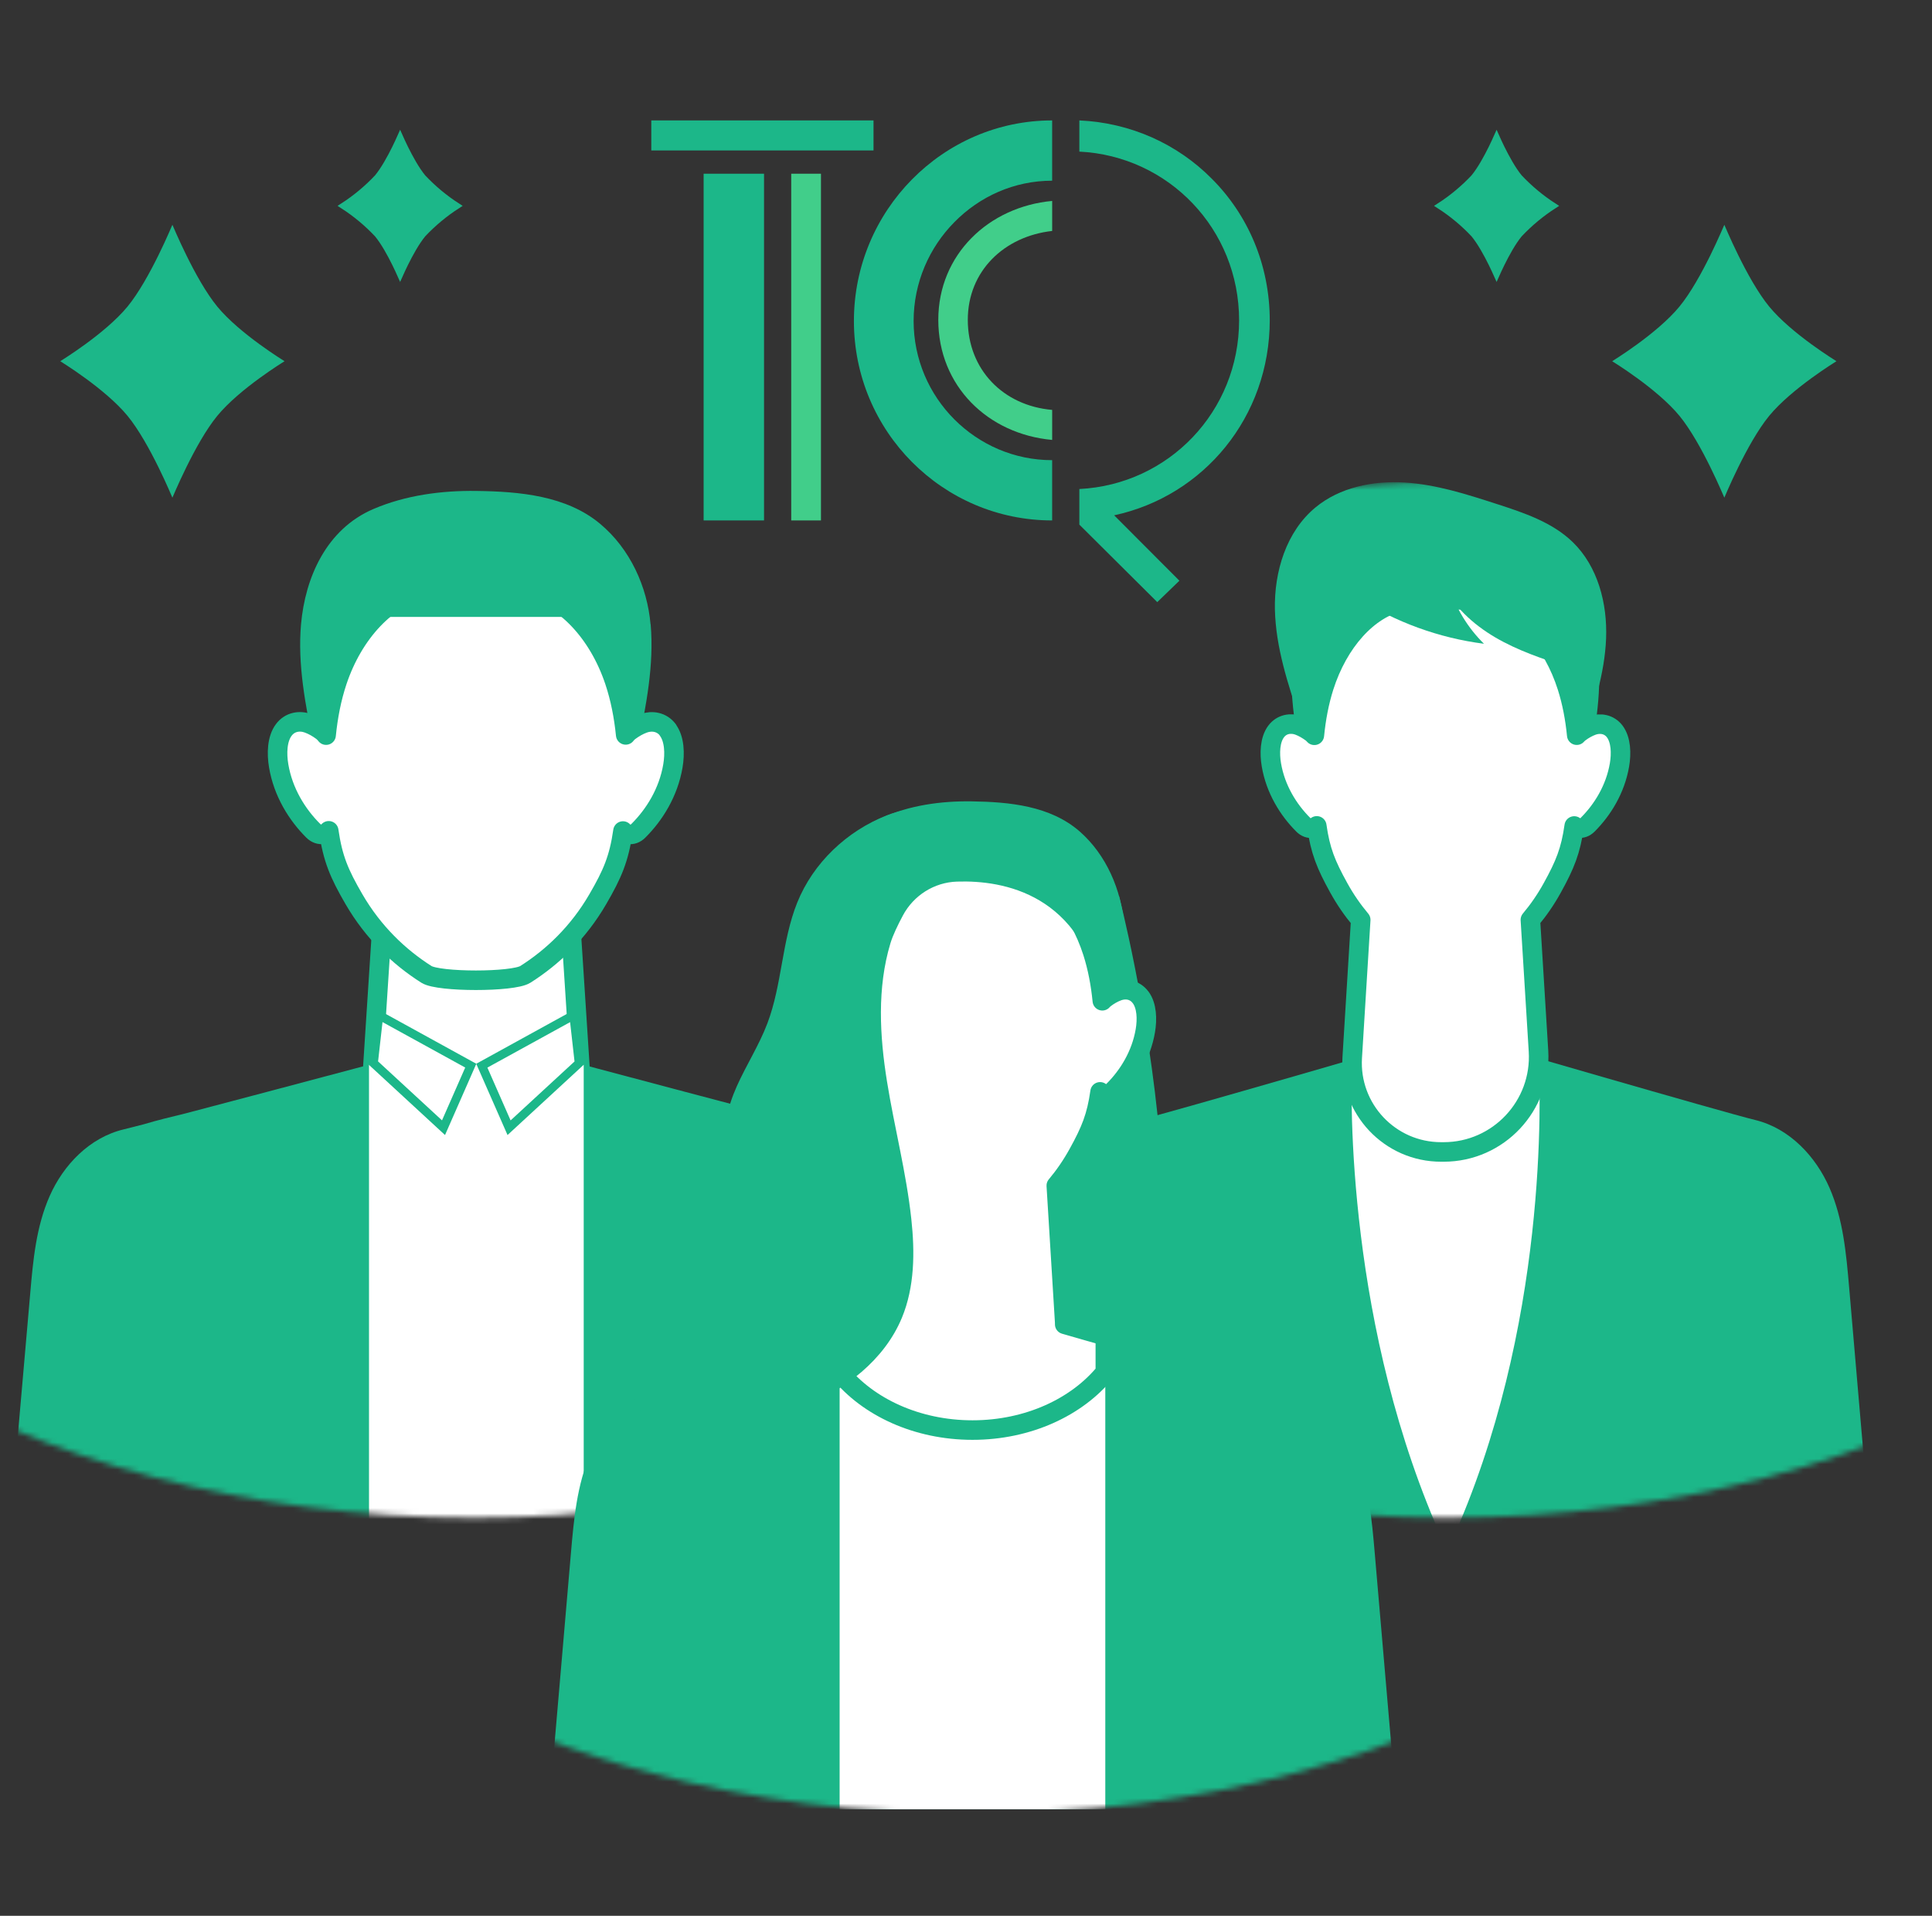 <svg width="353" height="350" viewBox="0 0 353 350" fill="none" xmlns="http://www.w3.org/2000/svg">
<rect x="0" y="0" width="353" height="350" fill="#333333" stroke="none"/>
<g clip-path="url(#clip0_2531_4410)">
<path d="M150 31.735H144.566V95.078H150V31.735Z" fill="#41CE8A"/>
<path d="M128.562 95.078H129.068H139.597V31.735H128.562V95.078Z" fill="#1CB789"/>
<path d="M159.601 22H119V27.484H119.505H159.601V22Z" fill="#1CB789"/>
<path d="M192.24 22C172.277 22 156.02 38.495 156.02 58.645C156.02 78.796 172.277 95.078 192.24 95.078V84.068C185.291 84.068 178.973 81.219 174.383 76.628C169.792 72.037 166.928 65.66 166.928 58.645C166.928 51.631 169.792 45.212 174.383 40.578C178.973 35.901 185.291 33.011 192.24 33.011V22Z" fill="#1CB789"/>
<path d="M232 58.56C232 48.315 227.956 39.175 221.386 32.628C215.195 26.379 206.687 22.425 197.211 22V27.697C213.51 28.504 226.398 41.853 226.398 58.518C226.398 75.183 213.51 88.531 197.211 89.339V94.526V95.844L211.447 110L215.49 106.089L203.571 94.143C219.954 90.615 232 76.16 232 58.475V58.56Z" fill="#1CB789"/>
<path d="M171.438 58.433C171.438 70.506 180.493 79.306 192.243 80.369V74.885C183.315 74.12 176.828 67.53 176.828 58.433C176.828 49.505 183.483 43.171 192.243 42.193V36.709C180.661 37.772 171.438 46.487 171.438 58.433Z" fill="#41CE8A"/>
</g>
<path d="M31.5 42.316C31.574 42.487 31.657 42.675 31.747 42.88C32.198 43.898 32.842 45.308 33.614 46.875C35.154 49.999 37.225 53.786 39.314 56.327C41.405 58.872 44.522 61.397 47.093 63.274C48.382 64.215 49.542 65 50.381 65.549C50.639 65.719 50.868 65.866 51.059 65.989C50.868 66.111 50.639 66.258 50.381 66.428C49.542 66.977 48.382 67.761 47.093 68.703C44.522 70.58 41.405 73.105 39.314 75.65C37.225 78.193 35.154 81.981 33.614 85.105C32.842 86.672 32.198 88.082 31.747 89.101C31.657 89.305 31.574 89.494 31.5 89.665C31.426 89.494 31.343 89.305 31.253 89.1C30.802 88.082 30.159 86.671 29.386 85.104C27.846 81.98 25.775 78.192 23.686 75.65C21.595 73.106 18.478 70.581 15.907 68.704C14.618 67.762 13.458 66.978 12.619 66.428C12.361 66.259 12.132 66.112 11.941 65.989C12.132 65.866 12.361 65.719 12.619 65.55C13.457 65.001 14.618 64.216 15.907 63.275C18.478 61.398 21.595 58.873 23.686 56.327C25.775 53.784 27.846 49.997 29.386 46.874C30.159 45.307 30.802 43.898 31.253 42.879C31.343 42.675 31.426 42.486 31.5 42.316Z" fill="#1CB789" stroke="#1CB789"/>
<path d="M77.322 32.379C79.198 34.373 81.311 36.129 83.612 37.61C81.311 39.089 79.198 40.845 77.322 42.839L77.311 42.852L77.3 42.864C76.116 44.306 74.95 46.441 74.09 48.187C73.692 48.994 73.356 49.727 73.108 50.283C72.86 49.727 72.523 48.994 72.125 48.187C71.264 46.44 70.099 44.305 68.915 42.864L68.904 42.851L68.892 42.839C67.016 40.845 64.903 39.089 62.602 37.61C64.903 36.129 67.016 34.373 68.892 32.379L68.904 32.366L68.915 32.353C70.099 30.912 71.264 28.777 72.125 27.03C72.523 26.223 72.86 25.491 73.108 24.934C73.356 25.491 73.692 26.223 74.09 27.03C74.95 28.777 76.116 30.912 77.3 32.353L77.311 32.366L77.322 32.379Z" fill="#1CB789" stroke="#1CB789"/>
<path d="M315.055 42.316C314.98 42.487 314.898 42.675 314.807 42.88C314.357 43.898 313.713 45.308 312.941 46.875C311.401 49.999 309.33 53.786 307.241 56.327C305.149 58.872 302.033 61.397 299.462 63.274C298.173 64.215 297.012 65 296.174 65.549C295.915 65.719 295.687 65.866 295.495 65.989C295.687 66.111 295.915 66.258 296.174 66.428C297.012 66.977 298.172 67.761 299.462 68.703C302.033 70.58 305.15 73.105 307.241 75.65C309.33 78.193 311.401 81.981 312.941 85.105C313.713 86.672 314.357 88.082 314.807 89.101C314.898 89.305 314.98 89.494 315.055 89.665C315.129 89.494 315.212 89.305 315.302 89.1C315.753 88.082 316.396 86.671 317.169 85.104C318.708 81.98 320.779 78.192 322.868 75.65C324.96 73.106 328.077 70.581 330.647 68.704C331.937 67.762 333.097 66.978 333.935 66.428C334.194 66.259 334.422 66.112 334.614 65.989C334.422 65.866 334.194 65.719 333.935 65.55C333.097 65.001 331.937 64.216 330.647 63.275C328.077 61.398 324.96 58.873 322.868 56.327C320.779 53.784 318.708 49.997 317.169 46.874C316.396 45.307 315.753 43.898 315.302 42.879C315.212 42.675 315.129 42.486 315.055 42.316Z" fill="#1CB789" stroke="#1CB789"/>
<path d="M269.233 32.379C267.356 34.373 265.244 36.129 262.942 37.61C265.244 39.089 267.356 40.845 269.233 42.839L269.244 42.852L269.255 42.864C270.439 44.306 271.604 46.441 272.465 48.187C272.862 48.994 273.199 49.727 273.447 50.283C273.695 49.727 274.031 48.994 274.429 48.187C275.29 46.44 276.456 44.305 277.64 42.864L277.651 42.851L277.662 42.839C279.539 40.845 281.651 39.089 283.953 37.61C281.651 36.129 279.539 34.373 277.662 32.379L277.651 32.366L277.64 32.353C276.456 30.912 275.29 28.777 274.429 27.03C274.031 26.223 273.695 25.491 273.447 24.934C273.199 25.491 272.862 26.223 272.465 27.03C271.604 28.777 270.439 30.912 269.255 32.353L269.244 32.366L269.233 32.379Z" fill="#1CB789" stroke="#1CB789"/>
<mask id="mask0_2531_4410" style="mask-type:luminance" maskUnits="userSpaceOnUse" x="2" y="0" width="351" height="350">
<path d="M352.75 0H2.75V350H352.75V0Z" fill="white"/>
</mask>
<g mask="url(#mask0_2531_4410)">
<mask id="mask1_2531_4410" style="mask-type:luminance" maskUnits="userSpaceOnUse" x="-64" y="88" width="302" height="190">
<path d="M86.57 277.27C169.728 277.27 237.14 234.921 237.14 182.68C237.14 130.439 169.728 88.09 86.57 88.09C3.412 88.09 -64 130.439 -64 182.68C-64 234.921 3.412 277.27 86.57 277.27Z" fill="white"/>
</mask>
<g mask="url(#mask1_2531_4410)">
<path d="M168.462 236.29C167.932 230.25 167.382 224.09 164.902 218.49C162.422 212.89 157.662 207.82 151.362 206.32C150.702 206.16 149.442 205.84 147.732 205.4C145.222 204.64 142.652 204.03 140.142 203.42C122.512 198.79 91.242 190.44 91.242 190.44C91.232 190.45 91.222 190.47 91.202 190.48C91.162 190.47 91.122 190.45 91.072 190.44C90.282 191.32 88.872 192.14 86.992 192.92C85.122 192.15 83.712 191.32 82.912 190.44C82.872 190.45 82.832 190.47 82.782 190.48C82.772 190.47 82.762 190.45 82.742 190.44C82.742 190.44 51.482 198.79 33.842 203.42C31.342 204.03 28.772 204.64 26.252 205.4C24.542 205.84 23.282 206.16 22.622 206.32C16.322 207.82 11.562 212.88 9.082 218.49C6.602 224.09 6.042 230.25 5.522 236.29C4.182 251.59 2.842 266.89 1.512 282.2C9.982 282.2 18.452 282.2 26.922 282.2C26.972 282.2 27.032 282.2 27.082 282.2C29.262 282.2 31.442 282.2 33.622 282.2C34.332 282.2 35.042 282.2 35.742 282.2C53.322 282.2 68.752 282.2 83.882 282.2C85.952 282.2 88.012 282.2 90.072 282.2C105.202 282.2 120.632 282.2 138.212 282.2C138.922 282.2 139.622 282.2 140.332 282.2C142.512 282.2 144.692 282.2 146.872 282.2C146.922 282.2 146.982 282.2 147.032 282.2C155.502 282.2 163.972 282.2 172.442 282.2C171.102 266.9 169.762 251.6 168.432 236.29H168.462Z" fill="#1CB789"/>
<path d="M105.92 194.35C105.92 194.35 105.86 194.39 105.83 194.42C94.84 202.88 79.11 202.85 68.16 194.34C68.71 185.87 69.26 177.4 69.81 168.93C75.55 166.78 81.29 164.63 87.03 162.49C87.03 162.49 87.03 162.48 87.03 162.47C92.78 164.62 98.52 166.77 104.27 168.92C104.82 177.4 105.37 185.88 105.92 194.35Z" fill="white" stroke="#1CB789" stroke-width="3.57" stroke-miterlimit="10"/>
<path d="M106.642 194.54C106.642 194.54 106.632 194.54 106.622 194.54H67.422V282.2C73.022 282.2 78.492 282.2 83.932 282.2C86.002 282.2 88.062 282.2 90.122 282.2C95.562 282.2 101.042 282.2 106.652 282.2V194.55L106.642 194.54Z" fill="white"/>
<path d="M68.25 194.23L69.23 185.45L86.02 194.68L81.04 206.02L68.25 194.23Z" fill="white"/>
<path d="M69.88 186.72L85 195.03L80.76 204.68L69.08 193.91L69.89 186.71M68.57 184.18L67.41 194.54L81.31 207.36L87.03 194.34L68.56 184.18H68.57Z" fill="#1CB789"/>
<path d="M88.031 194.68L104.821 185.45L105.801 194.23L93.011 206.02L88.031 194.68Z" fill="white"/>
<path d="M104.162 186.72L104.972 193.92L93.292 204.69L89.052 195.04L104.172 186.73M105.482 184.18L87.012 194.34L92.732 207.36L106.632 194.54L105.472 184.18H105.482Z" fill="#1CB789"/>
<path d="M118.862 114.05C118.262 107.22 115.162 100.29 109.632 95.68C103.482 90.55 94.912 89.79 87.052 89.69C80.652 89.6 74.092 90.48 68.232 92.99C59.602 96.68 55.762 105.54 55.002 114.05C54.352 121.45 55.822 128.85 57.302 136.14C57.302 136.14 86.902 137.99 86.902 138C86.912 138 86.922 138 86.942 138H86.982C96.852 137.38 106.722 136.76 116.582 136.15C118.052 128.86 119.532 121.46 118.882 114.06L118.862 114.05Z" fill="#1CB789"/>
<path d="M122.033 133.35C120.923 131.87 119.143 131.6 117.623 132.14C116.703 132.47 115.843 132.97 115.023 133.57C114.763 133.76 114.533 133.99 114.323 134.26C113.983 130.87 113.343 127.56 112.303 124.45C109.333 115.55 103.103 108.99 96.233 107.54C95.383 107.36 94.523 107.26 93.663 107.25C91.373 107.22 82.533 107.22 80.243 107.25C79.383 107.26 78.523 107.36 77.673 107.54C70.803 108.99 64.573 115.55 61.603 124.45C60.563 127.57 59.923 130.89 59.583 134.3C59.373 134.02 59.123 133.77 58.863 133.57C58.043 132.96 57.183 132.47 56.263 132.14C54.743 131.59 52.963 131.86 51.853 133.35C50.613 135 50.533 137.66 50.923 139.94C51.743 144.75 54.273 148.82 57.213 151.75C57.743 152.28 58.403 152.53 59.053 152.4C59.483 152.31 59.813 152.09 60.063 151.78C60.793 156.85 61.973 159.63 64.683 164.29C68.193 170.33 72.903 174.83 77.913 178.01C80.173 179.44 93.723 179.44 95.983 178.01C100.993 174.84 105.703 170.33 109.213 164.29C111.923 159.64 113.093 156.87 113.823 151.82C114.073 152.11 114.393 152.32 114.813 152.41C115.463 152.54 116.133 152.29 116.653 151.76C119.593 148.83 122.123 144.76 122.943 139.95C123.333 137.67 123.243 135.01 122.013 133.36L122.033 133.35Z" fill="white" stroke="#1CB789" stroke-width="3.57" stroke-linecap="round" stroke-linejoin="round"/>
<path d="M63.383 112.71C78.753 112.71 94.133 112.71 109.503 112.71C106.123 109.33 102.743 105.95 99.373 102.58C91.283 102.52 83.183 102.46 75.093 102.41C71.193 105.85 67.293 109.28 63.383 112.72V112.71Z" fill="#1CB789"/>
</g>
<mask id="mask2_2531_4410" style="mask-type:luminance" maskUnits="userSpaceOnUse" x="113" y="88" width="302" height="190">
<path d="M264.429 277.27C347.587 277.27 414.999 234.921 414.999 182.68C414.999 130.439 347.587 88.09 264.429 88.09C181.272 88.09 113.859 130.439 113.859 182.68C113.859 234.921 181.272 277.27 264.429 277.27Z" fill="white"/>
</mask>
<g mask="url(#mask2_2531_4410)">
<path d="M341.889 282C290.249 282 238.609 282 186.969 282C188.309 266.39 189.659 250.78 190.999 235.18C191.529 229.02 192.089 222.74 194.579 217.02C197.069 211.3 201.849 206.13 208.169 204.61C213.859 203.24 259.899 189.84 264.429 188.53C268.959 189.85 314.999 203.24 320.689 204.61C327.009 206.14 331.789 211.31 334.279 217.02C336.769 222.74 337.329 229.02 337.859 235.18C339.199 250.79 340.549 266.4 341.889 282Z" fill="#1CB789"/>
<path d="M281.137 193.37C280.237 193.11 279.357 192.86 278.497 192.61H250.657C249.587 192.93 248.157 193.24 247.037 193.57C246.737 200.44 246.007 242.75 263.867 282H265.037C282.977 242.53 281.447 199.88 281.147 193.37H281.137Z" fill="white"/>
<path d="M287.351 99.03C283.611 95.41 278.471 93.69 273.521 92.09C268.021 90.31 262.441 88.51 256.661 88.15C250.881 87.79 244.791 89.02 240.331 92.72C235.011 97.13 232.791 104.44 232.941 111.36C233.101 118.27 235.311 124.96 237.511 131.51C254.711 132.79 271.911 134.08 289.121 135.36C291.151 129.27 293.191 123.09 293.451 116.68C293.711 110.27 291.951 103.49 287.351 99.03Z" fill="#1CB789"/>
<path d="M292.07 120.36C291.54 114.06 288.82 107.67 283.98 103.41C278.59 98.68 271.08 97.98 264.19 97.88C258.58 97.8 252.83 98.6 247.69 100.92C240.13 104.33 236.76 112.5 236.1 120.35C235.53 127.17 236.82 134 238.11 140.73L264.05 142.44C264.06 142.44 264.07 142.44 264.08 142.44H264.11C272.76 141.87 281.41 141.3 290.05 140.73C291.34 134 292.64 127.18 292.06 120.35L292.07 120.36Z" fill="#1CB789"/>
<path d="M295.05 133.65C294.02 132.28 292.38 132.03 290.97 132.53C290.12 132.84 289.32 133.29 288.57 133.86C288.4 133.99 288.24 134.14 288.09 134.31C287.79 131.25 287.23 128.27 286.34 125.47C283.73 117.26 278.27 111.21 272.25 109.87C271.51 109.7 270.75 109.61 270 109.6C268 109.57 260.24 109.57 258.24 109.6C257.49 109.61 256.74 109.7 255.99 109.87C249.97 111.21 244.51 117.26 241.9 125.47C241.01 128.28 240.45 131.27 240.15 134.33C239.99 134.15 239.83 133.99 239.64 133.85C238.88 133.29 238.09 132.83 237.24 132.52C235.84 132.02 234.19 132.26 233.16 133.64C232.02 135.17 231.94 137.63 232.3 139.74C233.06 144.19 235.4 147.96 238.12 150.67C238.61 151.16 239.22 151.4 239.83 151.27C240.13 151.21 240.38 151.07 240.59 150.88C241.23 155.42 242.27 157.97 244.61 162.2C245.8 164.36 247.16 166.31 248.62 168.05C248.1 176.43 247.59 184.8 247.07 193.18C246.49 202.56 253.95 210.47 263.34 210.45C263.49 210.45 263.64 210.45 263.79 210.45C273.79 210.44 281.71 201.99 281.1 192.01C280.61 184.02 280.12 176.03 279.62 168.04C281.08 166.3 282.43 164.36 283.62 162.2C285.96 157.97 286.99 155.42 287.63 150.9C287.83 151.08 288.08 151.21 288.37 151.27C288.97 151.39 289.59 151.16 290.08 150.67C292.8 147.96 295.14 144.19 295.9 139.74C296.26 137.63 296.18 135.17 295.04 133.64L295.05 133.65Z" fill="white" stroke="#1CB789" stroke-width="3.57" stroke-linecap="round" stroke-linejoin="round"/>
<path d="M263.508 106.5C265.508 110.75 269.148 114.07 273.208 116.45C277.268 118.83 281.758 120.34 286.228 121.79C285.938 116.23 285.638 110.66 285.348 105.1C278.068 105.57 270.788 106.03 263.508 106.5Z" fill="#1CB789"/>
<path d="M264.711 107C259.151 107.74 253.591 108.47 248.031 109.21C254.991 113.67 262.941 116.56 271.141 117.61C268.161 114.68 265.931 111 264.711 107Z" fill="#1CB789"/>
</g>
<mask id="mask3_2531_4410" style="mask-type:luminance" maskUnits="userSpaceOnUse" x="27" y="142" width="302" height="190">
<path d="M177.75 331.41C260.907 331.41 328.32 289.061 328.32 236.82C328.32 184.579 260.907 142.23 177.75 142.23C94.592 142.23 27.18 184.579 27.18 236.82C27.18 289.061 94.592 331.41 177.75 331.41Z" fill="white"/>
</mask>
<g mask="url(#mask3_2531_4410)">
<path d="M204.43 163.59C204.43 163.59 225.94 245.69 199.96 274.62C201.41 275.54 167.73 255.33 167.73 255.33C179.96 224.75 192.19 194.17 204.43 163.59Z" fill="#1CB789"/>
<path d="M255.209 330.52C203.569 330.52 151.929 330.52 100.289 330.52C101.629 314.91 102.979 299.3 104.319 283.7C104.849 277.54 105.409 271.26 107.899 265.54C110.389 259.82 115.169 254.65 121.489 253.13C127.179 251.76 173.219 238.36 177.749 237.05C182.279 238.37 228.319 251.76 234.009 253.13C240.329 254.65 245.109 259.83 247.599 265.54C250.089 271.26 250.649 277.54 251.179 283.7C252.519 299.31 253.869 314.92 255.209 330.52Z" fill="#1CB789"/>
<path d="M153.41 244.1V330.53C169.59 330.53 185.77 330.53 201.95 330.53V244.06C190.43 240.74 179.81 237.65 177.75 237.05C175.68 237.65 164.98 240.76 153.41 244.1Z" fill="white"/>
<path d="M205.398 168.88C204.868 162.58 202.148 156.19 197.308 151.93C191.918 147.2 184.408 146.5 177.518 146.4C171.918 146.32 166.158 147.12 161.018 149.44C153.458 152.85 150.088 161.02 149.428 168.87C148.858 175.69 150.148 182.52 151.438 189.25L177.378 190.96C177.388 190.96 177.398 190.96 177.408 190.96H177.438C186.088 190.39 194.738 189.82 203.378 189.25C204.668 182.52 205.968 175.7 205.388 168.87L205.398 168.88Z" fill="#1CB789"/>
<path d="M154.568 185.68C154.468 184.3 153.878 183.06 152.968 182.39C152.208 181.83 151.418 181.37 150.568 181.06C149.168 180.56 147.518 180.8 146.488 182.18C145.348 183.71 145.268 186.17 145.628 188.28C146.388 192.73 148.728 196.5 151.448 199.21C151.938 199.7 152.548 199.93 153.158 199.81C154.668 199.5 154.888 197.38 154.898 195.66C154.918 192.33 154.808 189 154.578 185.69L154.568 185.68Z" fill="#1CB789"/>
<path d="M152.9 192.85C152.8 193.93 152.7 195.01 152.6 196.09C152.58 196.24 152.71 196.38 152.82 196.38C152.95 196.38 153.02 196.25 153.04 196.09C153.14 195.01 153.24 193.93 153.34 192.85C153.35 192.69 153.23 192.56 153.12 192.56C152.99 192.56 152.92 192.69 152.9 192.85Z" fill="white"/>
<path d="M147.798 187.78C147.958 189.96 148.688 192.01 149.868 193.53C150.068 193.79 150.378 193.38 150.178 193.12C149.078 191.71 148.378 189.8 148.228 187.78C148.198 187.41 147.768 187.41 147.798 187.78Z" fill="white"/>
<path d="M153.286 189.82C153.066 188.63 152.636 187.46 152.126 186.44C151.546 185.28 150.836 184.26 150.006 183.41C149.786 183.18 149.566 183.69 149.786 183.91C150.736 184.88 151.526 186.12 152.106 187.51C152.306 187.99 152.476 188.49 152.626 189C152.576 188.93 152.516 188.86 152.466 188.81C152.146 188.46 151.616 188.27 151.336 188.8C151.066 189.3 151.276 189.92 151.566 190.3C151.866 190.69 152.306 191.01 152.736 190.97C153.206 190.92 153.396 190.4 153.286 189.82Z" fill="white"/>
<path d="M208.368 182.17C207.338 180.8 205.698 180.55 204.288 181.05C203.438 181.36 202.638 181.81 201.888 182.38C201.718 182.51 201.558 182.66 201.408 182.83C201.108 179.77 200.548 176.79 199.658 173.99C197.048 165.78 191.588 159.73 185.568 158.39C184.818 158.22 184.068 158.13 183.318 158.12C181.318 158.09 173.558 158.09 171.558 158.12C170.808 158.13 170.058 158.22 169.308 158.39C163.288 159.73 157.828 165.78 155.218 173.99C153.008 180.94 152.828 188.98 153.568 196.59C154.198 203.05 155.138 205.7 157.918 210.74C159.108 212.9 160.458 214.84 161.918 216.58C161.408 224.87 160.898 233.16 160.388 241.45C160.378 241.67 160.378 241.88 160.388 242.09C158.148 242.74 155.798 243.42 153.418 244.11V250.68C158.588 257.05 167.528 261.26 177.688 261.26C187.848 261.26 196.788 257.05 201.958 250.69V244.07C201.888 244.05 201.808 244.03 201.738 244.01C201.008 243.8 200.278 243.59 199.558 243.38C199.418 243.34 199.268 243.3 199.128 243.26C198.918 243.2 198.708 243.14 198.498 243.08C198.278 243.02 198.058 242.95 197.848 242.89C197.718 242.85 197.588 242.81 197.458 242.78C197.308 242.74 197.158 242.69 197.008 242.65C196.168 242.41 195.348 242.17 194.538 241.94C194.538 241.79 194.538 241.63 194.528 241.48C194.018 233.19 193.508 224.89 192.998 216.6C194.458 214.86 195.798 212.92 196.988 210.77C199.328 206.54 200.358 203.99 200.998 199.47C201.198 199.65 201.448 199.78 201.738 199.84C202.338 199.96 202.958 199.73 203.448 199.24C206.168 196.53 208.508 192.76 209.268 188.31C209.628 186.2 209.548 183.74 208.408 182.21L208.368 182.17Z" fill="white" stroke="#1CB789" stroke-width="3.57" stroke-linecap="round" stroke-linejoin="round"/>
<path d="M200.619 164.33C197.239 158.98 183.229 152.48 175.509 149.21C171.209 147.39 166.359 147.27 162.009 148.97C154.729 151.82 148.579 157.64 145.659 164.91C142.829 171.95 142.899 179.87 140.209 186.96C138.699 190.95 136.349 194.58 134.609 198.48C132.879 202.38 131.769 206.81 132.909 210.92C133.829 214.21 136.129 217.1 136.419 220.51C136.809 225.09 133.439 229.15 129.739 231.89C126.039 234.62 121.739 236.67 118.769 240.18C115.949 243.51 114.579 248.02 115.059 252.35C115.059 252.39 115.059 252.44 115.069 252.48C115.859 259.06 122.139 263.57 128.649 262.29C134.799 261.08 141.049 259.22 146.609 257.04C154.399 253.98 161.589 248.46 164.789 240.74C167.119 235.1 167.169 228.77 166.509 222.7C165.599 214.25 163.419 205.99 162.069 197.6C160.719 189.21 160.239 180.47 162.689 172.34C163.119 170.9 164.029 169.01 164.969 167.25C166.929 163.58 170.679 161.2 174.839 161.06C183.479 160.77 197.739 163.38 201.399 182.83C201.599 182.65 202.179 180.53 202.799 178.1C203.989 173.41 203.199 168.43 200.619 164.34V164.33Z" fill="#1CB789"/>
</g>
</g>
<defs>
<clipPath id="clip0_2531_4410">
<rect width="113" height="88" fill="white" transform="translate(119 22)"/>
</clipPath>
</defs>
</svg>
